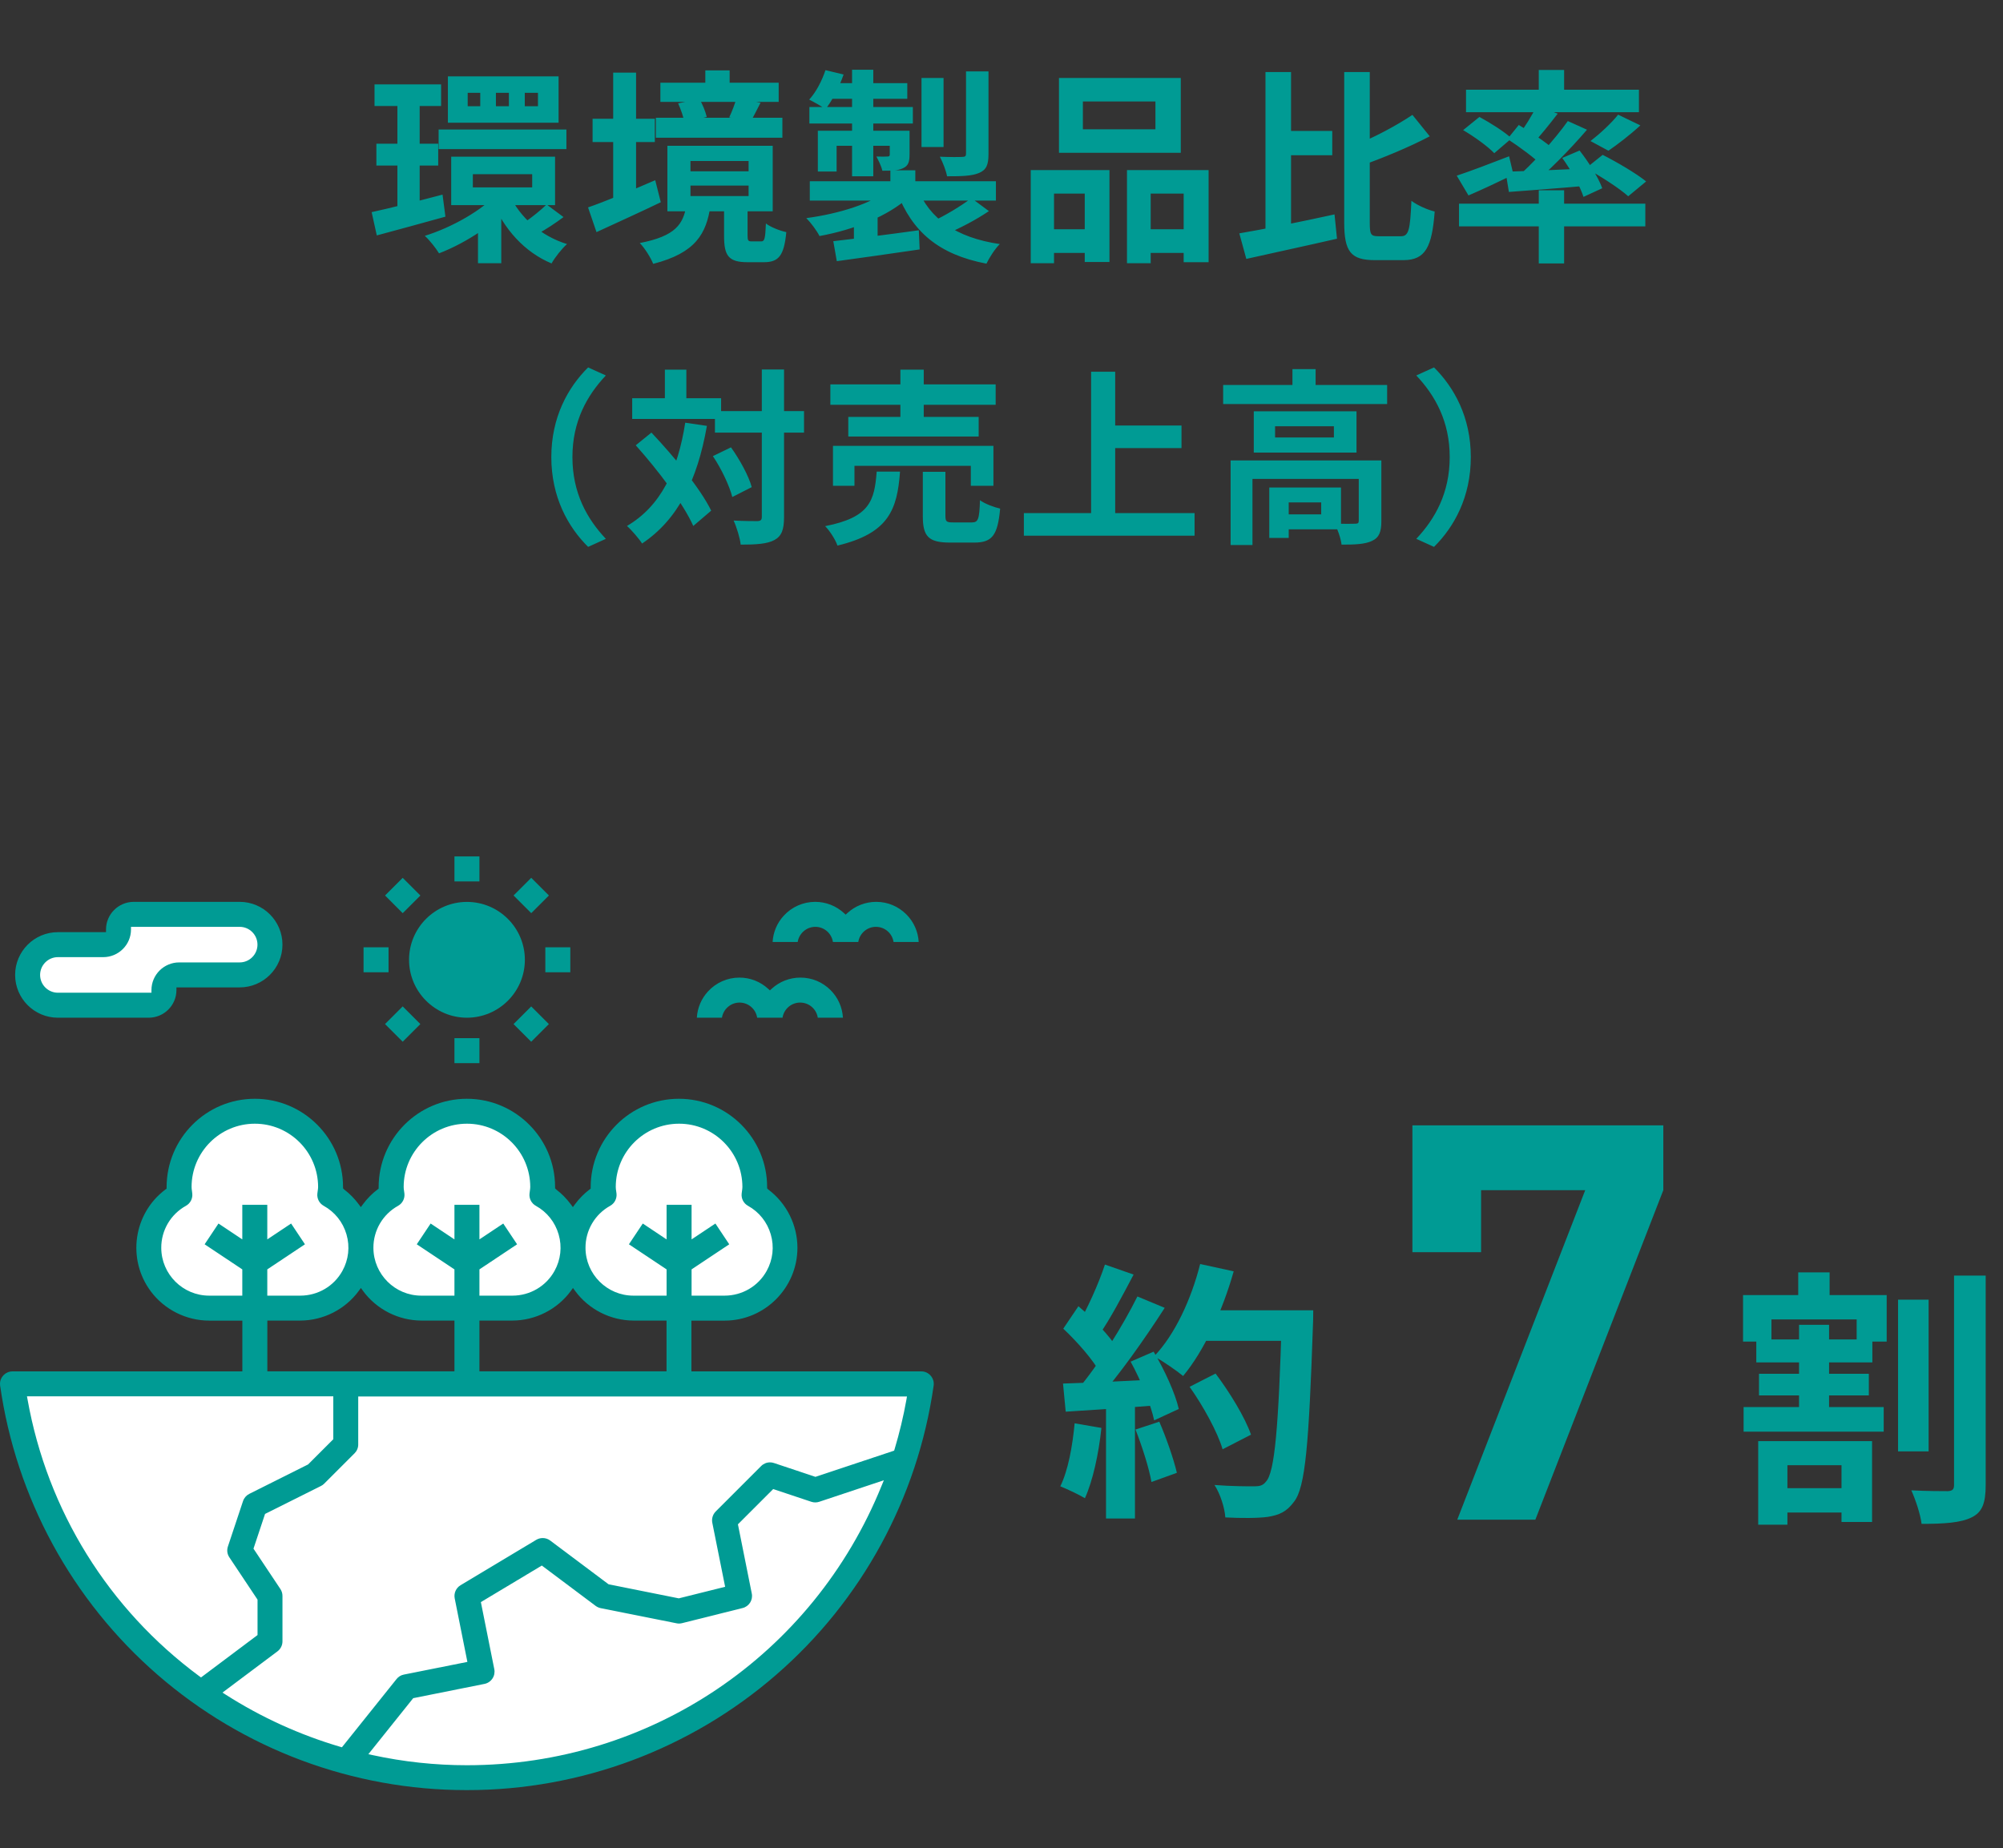 <svg width="311" height="287" viewBox="0 0 311 287" fill="none" xmlns="http://www.w3.org/2000/svg">
<rect x="0" y="0" width="311" height="287" fill="#333333" stroke="none"/>
<path d="M258.258 184.83L238.392 236H226.266L246.132 184.83H229.964V194.462H219.3V174.768H258.258V184.83Z" fill="#009B94"/>
<path d="M184.706 215.368C186.848 218.392 189.074 222.466 189.83 225.07L194.24 222.802C193.316 220.114 190.922 216.208 188.738 213.31L184.706 215.368ZM186.092 203.482V208.228H201.17V203.482H186.092ZM199.028 203.482V204.49C198.524 221.584 197.936 228.682 196.55 230.11C196.088 230.698 195.584 230.824 194.744 230.824C193.652 230.824 191.216 230.824 188.57 230.614C189.494 232.042 190.166 234.226 190.25 235.654C192.728 235.78 195.29 235.78 196.844 235.57C198.608 235.276 199.742 234.814 200.918 233.218C202.682 230.992 203.228 224.314 203.858 205.792C203.9 205.162 203.9 203.482 203.9 203.482H199.028ZM186.344 196.3C184.958 201.802 182.396 207.304 179.204 210.622C180.464 211.336 182.69 212.848 183.698 213.688C186.89 209.866 189.788 203.692 191.552 197.434L186.344 196.3ZM171.56 196.384C170.594 199.324 168.788 203.356 167.276 205.876L170.678 207.262C172.316 204.952 174.29 201.214 176.012 197.938L171.56 196.384ZM176.6 201.34C174.374 205.834 170.552 212.008 167.318 215.788L170.384 217.342C173.618 213.772 177.734 207.934 180.842 203.104L176.6 201.34ZM165.092 206.338C167.234 208.354 169.796 211.252 170.846 213.268L173.408 209.32C172.316 207.472 169.712 204.784 167.444 202.852L165.092 206.338ZM175.55 211.462C177.146 214.36 178.7 218.182 179.204 220.576L183.026 218.812C182.48 216.376 180.8 212.722 179.12 209.908L175.55 211.462ZM165.05 214.864L165.47 219.232C169.628 218.98 175.088 218.602 180.38 218.182V214.192C174.752 214.486 168.956 214.738 165.05 214.864ZM176.306 222.004C177.314 224.566 178.406 227.968 178.784 230.152L182.732 228.724C182.228 226.582 181.094 223.306 180.002 220.786L176.306 222.004ZM166.856 221.038C166.52 224.608 165.848 228.346 164.63 230.824C165.68 231.244 167.57 232.126 168.452 232.672C169.67 229.984 170.594 225.784 171.014 221.752L166.856 221.038ZM171.728 217.09V235.822H176.222V217.09H171.728Z" fill="#009B94"/>
<path d="M294.704 201.836V225.398H299.45V201.836H294.704ZM303.398 198.098V230.606C303.398 231.32 303.146 231.53 302.432 231.572C301.592 231.572 299.156 231.572 296.762 231.446C297.434 232.916 298.19 235.226 298.358 236.654C301.844 236.654 304.448 236.486 306.128 235.646C307.766 234.848 308.312 233.462 308.312 230.606V198.098H303.398ZM275.132 231.11V234.89H288.11V231.11H275.132ZM270.722 218.51V222.332H292.478V218.51H270.722ZM272.696 208.01V211.58H290.714V208.01H272.696ZM273.116 213.344V216.704H290.168V213.344H273.116ZM279.206 197.594V203.222H284.078V197.594H279.206ZM279.332 205.742V220.526H283.994V205.742H279.332ZM272.99 223.802V236.78H277.526V227.54H285.926V236.36H290.672V223.802H272.99ZM270.638 201.122V208.346H275.048V204.902H288.278V208.346H292.94V201.122H270.638Z" fill="#009B94"/>
<path d="M58.152 13.104V16.464H68.488V13.104H58.152ZM58.44 22.32V25.712H68.04V22.32H58.44ZM68.104 20.112V23.152H87.944V20.112H68.104ZM57.704 32.944L58.504 36.56C61.576 35.728 65.512 34.672 69.16 33.648L68.712 30.224C64.712 31.28 60.52 32.336 57.704 32.944ZM73.416 27.056H82.632V29.104H73.416V27.056ZM70.056 24.336V31.856H86.184V24.336H70.056ZM81.48 14.416H83.528V16.496H81.48V14.416ZM77 14.416H79.016V16.496H77V14.416ZM72.616 14.416H74.568V16.496H72.616V14.416ZM69.544 11.856V19.056H86.728V11.856H69.544ZM79.176 30.384L76.424 31.184C78.216 35.536 81.416 39.152 85.64 40.912C86.152 39.984 87.24 38.608 88.04 37.904C83.976 36.656 80.744 33.744 79.176 30.384ZM84.872 31.76C84.008 32.592 82.504 33.84 81.448 34.512L83.624 36.24C84.744 35.632 86.216 34.672 87.496 33.712L84.872 31.76ZM61.704 14.576V33.776L65.16 33.2V14.576H61.704ZM77.384 29.872C74.952 32.624 70.184 35.312 65.96 36.624C66.696 37.296 67.688 38.544 68.168 39.344C72.488 37.68 77.288 34.512 80.072 31.088L77.384 29.872ZM74.216 34.384V40.88H77.832V31.952L74.216 34.384ZM102.536 12.848V15.824H120.904V12.848H102.536ZM101.832 18.288V21.392H121.48V18.288H101.832ZM109.512 10.928V14.864H113.288V10.928H109.512ZM114.344 15.248C114.12 16.112 113.64 17.36 113.224 18.224L116.552 18.896C116.968 18.16 117.48 17.136 118.088 15.952L114.344 15.248ZM105.288 16.048C105.704 16.976 106.152 18.192 106.248 18.992L109.736 18.16C109.544 17.36 109.096 16.176 108.584 15.376L105.288 16.048ZM107.208 28.816H116.232V30.448H107.208V28.816ZM107.208 25.008H116.232V26.608H107.208V25.008ZM103.624 22.64V32.816H119.976V22.64H103.624ZM112.424 32.08V36.624C112.424 39.664 113.064 40.72 116.072 40.72C116.648 40.72 117.992 40.72 118.6 40.72C120.84 40.72 121.736 39.792 122.088 36.048C121.128 35.856 119.592 35.248 118.92 34.704C118.824 37.136 118.696 37.488 118.184 37.488C117.864 37.488 116.936 37.488 116.712 37.488C116.168 37.488 116.072 37.36 116.072 36.56V32.08H112.424ZM106.568 31.952C106.056 34.8 104.936 36.656 99.336 37.744C100.072 38.48 101.064 40.048 101.416 40.976C108.04 39.28 109.672 36.272 110.312 31.952H106.568ZM92.008 18.448V22.064H101.672V18.448H92.008ZM95.208 11.28V32.528H98.76V11.28H95.208ZM91.304 32.208L92.616 36.048C95.528 34.704 99.208 33.04 102.6 31.408L101.736 27.984C97.96 29.616 93.928 31.312 91.304 32.208ZM138.248 26.448V29.872H142.12V26.448H138.248ZM138.152 29.328C135.528 31.568 130.28 33.2 125.192 33.872C125.896 34.576 126.824 35.824 127.24 36.656C132.552 35.696 137.928 33.552 141.128 30.608L138.152 29.328ZM142.408 29.136L139.272 29.808C141.608 35.984 145.768 39.536 153.16 40.944C153.608 40.016 154.504 38.608 155.24 37.904C148.456 36.912 144.296 33.968 142.408 29.136ZM150.824 30.768C149.288 31.952 146.696 33.52 144.776 34.384L147.08 36.272C149.032 35.44 151.528 34.16 153.544 32.784L150.824 30.768ZM129.384 37.456L129.928 40.56C133.448 40.08 138.248 39.408 142.792 38.736L142.664 35.76C137.832 36.432 132.744 37.072 129.384 37.456ZM125.736 28.144V31.152H154.632V28.144H125.736ZM143.08 12.112V22.832H146.504V12.112H143.08ZM149.992 11.088V23.856C149.992 24.24 149.864 24.368 149.384 24.368C148.936 24.4 147.368 24.4 145.928 24.336C146.376 25.2 146.888 26.48 147.048 27.376C149.288 27.376 150.856 27.344 152.008 26.864C153.16 26.384 153.48 25.584 153.48 23.92V11.088H149.992ZM132.296 10.832V27.376H135.592V10.832H132.296ZM138.152 20.304V23.984C138.152 24.24 138.056 24.304 137.8 24.304C137.544 24.336 136.808 24.336 136.072 24.304C136.392 24.912 136.84 25.776 137 26.512C138.376 26.512 139.4 26.512 140.2 26.128C141.032 25.744 141.224 25.168 141.224 23.952V20.304H138.152ZM126.984 20.304V26.64H129.896V22.64H139.432V20.304H126.984ZM125.672 16.624V19.184H141.736V16.624H125.672ZM129.192 12.912L128.2 15.344H140.872V12.912H129.192ZM128.168 10.896C127.624 12.528 126.728 14.288 125.64 15.472C126.344 15.824 127.56 16.496 128.168 16.944C129.224 15.632 130.312 13.52 130.984 11.568L128.168 10.896ZM132.584 34.384V39.152H136.264V32.944L134.568 32.4L132.584 34.384ZM168.136 15.76H179.4V20.08H168.136V15.76ZM164.424 12.112V23.728H183.336V12.112H164.424ZM160.04 26.416V40.88H163.656V30.064H168.424V40.688H172.264V26.416H160.04ZM174.984 26.416V40.88H178.664V30.064H183.784V40.72H187.656V26.416H174.984ZM161.64 35.6V39.28H170.024V35.6H161.64ZM176.744 35.6V39.28H185.704V35.6H176.744ZM198.792 20.336V24.112H206.856V20.336H198.792ZM196.488 11.184V38.096L200.456 37.168V11.184H196.488ZM192.424 36.24L193.512 40.208C197.48 39.312 202.728 38.192 207.592 37.072L207.208 33.296C201.96 34.448 196.232 35.6 192.424 36.24ZM219.304 17.84C216.872 19.472 213.224 21.456 209.864 22.736C210.344 23.568 210.952 24.912 211.176 25.808C214.696 24.528 218.728 22.896 221.992 21.168L219.304 17.84ZM208.712 11.184V34.544C208.712 39.088 209.736 40.4 213.48 40.4C214.216 40.4 217.128 40.4 217.896 40.4C221.352 40.4 222.344 38.32 222.76 32.848C221.672 32.592 220.072 31.888 219.144 31.184C218.952 35.568 218.76 36.688 217.544 36.688C216.936 36.688 214.6 36.688 214.056 36.688C212.84 36.688 212.68 36.432 212.68 34.576V11.184H208.712ZM238.92 10.864V15.344H242.856V10.864H238.92ZM238.92 29.552V40.912H242.856V29.552H238.92ZM226.536 31.632V35.152H255.464V31.632H226.536ZM227.624 13.936V17.424H254.472V13.936H227.624ZM251.24 17.808C250.216 19.12 248.36 20.816 246.952 21.904L249.736 23.408C251.176 22.416 253.064 20.976 254.696 19.472L251.24 17.808ZM238.6 16.464C237.896 17.872 236.648 19.92 235.624 21.232L238.024 22.288C239.144 21.104 240.552 19.344 241.864 17.648L238.6 16.464ZM243.432 18.8C241.384 21.68 237.96 25.488 235.176 27.856L237.416 29.072C240.2 26.864 243.72 23.28 246.408 20.144L243.432 18.8ZM234.056 21.584C235.912 22.8 238.376 24.592 239.496 25.776L241.384 23.312C240.168 22.16 237.64 20.496 235.816 19.408L234.056 21.584ZM233.768 26.672L234.28 29.808C237.672 29.552 242.056 29.232 246.376 28.848L246.408 26.16C241.704 26.384 236.936 26.576 233.768 26.672ZM242.568 24.528C243.912 26.384 245.352 28.944 245.864 30.576L248.776 29.232C248.2 27.6 246.664 25.168 245.256 23.376L242.568 24.528ZM226.184 27.28L228.008 30.352C230.088 29.456 232.616 28.272 234.984 27.12L234.312 24.272C231.336 25.424 228.232 26.608 226.184 27.28ZM227.176 20.208C228.872 21.2 231.016 22.736 232.008 23.792L234.696 21.488C233.608 20.464 231.368 19.056 229.704 18.16L227.176 20.208ZM246.248 26.128C248.488 27.344 251.432 29.232 252.808 30.48L255.592 28.176C254.056 26.928 251.048 25.168 248.84 24.048L246.248 26.128ZM85.602 70.98C85.602 77.186 88.183 81.826 91.315 84.929L94.07 83.682C91.141 80.579 88.879 76.548 88.879 70.98C88.879 65.441 91.141 61.41 94.07 58.307L91.315 57.06C88.183 60.163 85.602 64.803 85.602 70.98ZM111.006 63.846V67.181H124.839V63.846H111.006ZM98.159 61.845V65.064H111.963V61.845H98.159ZM118.285 57.379V80.26C118.285 80.753 118.111 80.898 117.618 80.927C117.096 80.927 115.53 80.927 113.906 80.84C114.399 81.913 114.892 83.566 115.008 84.581C117.444 84.581 119.155 84.465 120.257 83.856C121.359 83.247 121.736 82.261 121.736 80.289V57.379H118.285ZM110.687 70.835C112.021 72.807 113.268 75.475 113.703 77.186L116.719 75.649C116.255 73.909 114.863 71.386 113.5 69.472L110.687 70.835ZM98.71 69.153C102.132 72.981 106.105 78.201 107.642 81.681L110.426 79.303C108.744 75.852 104.626 70.864 101.146 67.181L98.71 69.153ZM103.234 57.408V63.817H106.569V57.408H103.234ZM106.395 65.644C105.235 73.068 102.596 78.607 97.347 81.681C98.043 82.29 99.261 83.711 99.696 84.407C105.293 80.666 108.28 74.547 109.759 66.137L106.395 65.644ZM128.928 59.699V62.86H154.593V59.699H128.928ZM131.712 64.745V67.79H151.954V64.745H131.712ZM129.334 69.24V75.446H132.669V72.343H150.736V75.446H154.245V69.24H129.334ZM139.803 57.408V66.427H143.428V57.408H139.803ZM143.283 73.271V80.144C143.283 83.276 144.124 84.262 147.517 84.262C148.184 84.262 150.533 84.262 151.258 84.262C154.013 84.262 154.912 83.189 155.289 78.984C154.361 78.781 152.882 78.23 152.157 77.679C152.07 80.666 151.867 81.13 150.91 81.13C150.359 81.13 148.474 81.13 147.981 81.13C146.966 81.13 146.792 81.014 146.792 80.086V73.271H143.283ZM136.12 73.242C135.772 77.766 135.076 80.347 128.116 81.71C128.841 82.435 129.711 83.798 130.03 84.726C138.034 82.812 139.31 79.1 139.745 73.242H136.12ZM171.384 66.079V69.588H183.448V66.079H171.384ZM158.972 79.68V83.189H185.478V79.68H158.972ZM169.412 57.727V81.623H173.153V57.727H169.412ZM189.915 59.786V62.744H215.377V59.786H189.915ZM200.674 57.321V61.265H204.27V57.321H200.674ZM191.075 71.502V84.639H194.468V74.373H212.274V71.502H191.075ZM210.969 71.502V80.869C210.969 81.217 210.853 81.333 210.418 81.333C210.012 81.362 208.533 81.362 207.228 81.304C207.692 82.203 208.185 83.595 208.301 84.581C210.389 84.581 211.926 84.523 213.028 84.001C214.159 83.479 214.478 82.551 214.478 80.956V71.502H210.969ZM197.078 75.707V83.537H200.094V75.707H197.078ZM198.586 75.707V78.027H205.14V79.883H198.586V82.203H208.214V75.707H198.586ZM197.977 66.195H207.112V67.935H197.977V66.195ZM194.671 63.875V70.284H210.621V63.875H194.671ZM228.369 70.98C228.369 64.803 225.788 60.163 222.656 57.06L219.901 58.307C222.83 61.41 225.092 65.441 225.092 70.98C225.092 76.548 222.83 80.579 219.901 83.682L222.656 84.929C225.788 81.826 228.369 77.186 228.369 70.98Z" fill="#009B94"/>
<g clip-path="url(#clip0_1395_13025)">
<path d="M23.285 195.445L26.46 202.325H31.223L39.69 203.383L48.687 202.325L55.037 197.562L59.271 200.737L67.738 203.383L78.851 203.912L87.847 198.62L90.493 198.091L93.668 202.325L97.902 203.912L108.486 203.383L115.365 202.325L119.599 200.737L121.716 192.27L118.011 186.449L115.365 177.453L107.427 171.631L95.785 175.865L94.198 183.274L91.552 186.978L89.435 196.504L88.376 189.095L84.143 183.803L79.38 173.219L70.384 172.69L62.446 179.04L59.271 186.978L55.566 189.624L53.449 189.095L51.862 184.861L47.628 175.865L41.807 172.161L31.752 174.807L27.519 184.861L23.285 189.095V195.445Z" fill="white"/>
<path d="M142.884 215.026H3.176V221.376L13.23 244.131L29.106 261.595L50.274 272.708L74.617 276.942L102.665 270.062L125.949 253.657L138.65 229.843L142.884 215.026Z" fill="white"/>
<path d="M72.397 278C54.794 278 37.77 271.647 24.477 260.099C11.175 248.552 2.49 232.595 0.017 215.166C0.008 215.083 0 215 0 214.909C0 213.842 0.869 212.974 1.936 212.974H37.629V205.091H32.509C28.927 205.091 25.544 203.395 23.418 200.549C19.687 195.553 20.705 188.447 25.701 184.717L25.867 184.593V184.386C25.867 176.784 32.013 170.638 39.565 170.638C47.117 170.638 53.263 176.784 53.263 184.336V184.543L53.429 184.717C54.289 185.37 55.05 186.148 55.695 187.016L56.026 187.463L56.357 187.016C57.002 186.148 57.763 185.37 58.624 184.717L58.789 184.593V184.386C58.789 176.784 64.935 170.638 72.488 170.638C80.04 170.638 86.186 176.784 86.186 184.336V184.543L86.352 184.717C87.212 185.37 87.973 186.148 88.618 187.016L88.949 187.463L89.28 187.016C89.925 186.148 90.686 185.37 91.546 184.717L91.712 184.593V184.386C91.712 176.784 97.858 170.638 105.41 170.638C112.963 170.638 119.109 176.784 119.109 184.336V184.543L119.274 184.717C122.128 186.851 123.824 190.251 123.815 193.808C123.799 200.028 118.72 205.091 112.508 205.091H107.354V212.974H143.048C143.131 212.974 143.222 212.974 143.304 212.99C144.363 213.131 145.108 214.107 144.967 215.166C142.494 232.595 133.808 248.56 120.507 260.099C107.213 271.639 90.19 278 72.579 278H72.38H72.397ZM74.663 248.8L76.748 259.223C76.847 259.727 76.748 260.248 76.458 260.678C76.169 261.109 75.73 261.406 75.226 261.506L64.158 263.723L57.193 272.425L57.846 272.565C62.652 273.608 67.574 274.137 72.488 274.137C100.935 274.137 126.223 257.08 136.893 230.709L137.233 229.882L127.199 233.224C127 233.29 126.793 233.323 126.587 233.323C126.38 233.323 126.173 233.29 125.974 233.224L120.052 231.247L114.576 236.723L116.726 247.468C116.933 248.486 116.304 249.478 115.295 249.726L105.89 252.076C105.733 252.117 105.576 252.134 105.418 252.134C105.294 252.134 105.162 252.117 105.038 252.092L93.275 249.743C92.994 249.685 92.729 249.569 92.489 249.395L84.126 243.125L74.655 248.808L74.663 248.8ZM55.621 224.323C55.621 224.844 55.422 225.324 55.05 225.696L50.343 230.403C50.194 230.552 50.029 230.676 49.839 230.767L41.153 235.11L39.358 240.503L43.536 246.773C43.751 247.096 43.858 247.468 43.858 247.849V254.905C43.858 255.508 43.569 256.088 43.081 256.452L34.544 262.854L35.048 263.177C40.566 266.701 46.547 269.422 52.825 271.275L53.09 271.349L61.577 260.745C61.858 260.389 62.263 260.141 62.71 260.058L72.57 258.089L70.602 248.229C70.444 247.427 70.8 246.608 71.503 246.186L83.266 239.13C83.572 238.948 83.911 238.857 84.267 238.857C84.689 238.857 85.094 238.989 85.433 239.246L94.491 246.037L105.394 248.221L112.59 246.426L110.597 236.483C110.473 235.846 110.671 235.192 111.126 234.729L118.182 227.673C118.546 227.309 119.034 227.102 119.555 227.102C119.762 227.102 119.969 227.136 120.167 227.202L126.611 229.352L138.829 225.283L138.895 225.076C139.656 222.545 140.277 219.947 140.74 217.358L140.823 216.87H55.621V224.34V224.323ZM4.277 217.333C7.362 234.622 16.842 249.884 30.962 260.323L31.21 260.505L39.987 253.92V248.419L35.611 241.851C35.272 241.347 35.197 240.735 35.388 240.164L37.737 233.108C37.902 232.62 38.25 232.223 38.713 231.991L47.837 227.425L51.75 223.512V216.845H4.186L4.277 217.333V217.333ZM74.44 212.966H103.491V205.082H98.371C94.805 205.074 91.406 203.353 89.296 200.475L88.965 200.02L88.635 200.475C86.525 203.353 83.125 205.074 79.56 205.082H74.44V212.966V212.966ZM41.509 212.966H70.56V205.082H65.44C61.875 205.074 58.475 203.353 56.365 200.475L56.035 200.02L55.704 200.475C53.594 203.353 50.194 205.074 46.629 205.082H41.509V212.966V212.966ZM105.427 174.509C100.009 174.509 95.608 178.918 95.608 184.328C95.608 184.543 95.633 184.741 95.666 184.94L95.724 185.362C95.806 186.123 95.426 186.876 94.748 187.256C92.365 188.571 90.893 191.078 90.909 193.799C90.926 197.886 94.26 201.211 98.346 201.211H103.499V197.133L97.651 193.237L99.802 190.011L103.499 192.476V187.107H107.379V192.476L111.077 190.011L113.227 193.237L107.379 197.133V201.211H112.499C115.237 201.211 117.735 199.739 119.042 197.365C120.002 195.627 120.234 193.617 119.679 191.706C119.125 189.796 117.868 188.216 116.131 187.256C115.452 186.876 115.072 186.131 115.155 185.362L115.213 184.923C115.246 184.741 115.262 184.543 115.27 184.344C115.27 178.918 110.861 174.509 105.452 174.509H105.427ZM72.496 174.509C67.078 174.509 62.677 178.918 62.677 184.328C62.677 184.543 62.702 184.741 62.735 184.94L62.793 185.362C62.876 186.123 62.495 186.876 61.817 187.256C59.434 188.571 57.962 191.078 57.978 193.799C57.995 197.886 61.329 201.211 65.415 201.211H70.56V197.133L64.712 193.237L66.863 190.011L70.56 192.476V187.107H74.44V192.476L78.137 190.011L80.288 193.237L74.44 197.133V201.211H79.56C82.298 201.211 84.796 199.739 86.103 197.365C87.063 195.627 87.294 193.617 86.74 191.706C86.186 189.796 84.929 188.216 83.192 187.256C82.513 186.876 82.133 186.131 82.216 185.362L82.273 184.923C82.306 184.741 82.323 184.543 82.331 184.344C82.331 178.918 77.922 174.509 72.512 174.509H72.496ZM39.565 174.509C34.147 174.509 29.746 178.918 29.746 184.328C29.746 184.543 29.771 184.741 29.804 184.94L29.854 185.362C29.936 186.131 29.556 186.876 28.878 187.256C26.495 188.571 25.023 191.078 25.039 193.799C25.056 197.886 28.39 201.211 32.476 201.211H37.621V197.133L31.773 193.237L33.923 190.011L37.621 192.476V187.107H41.501V192.476L45.198 190.011L47.349 193.237L41.501 197.133V201.211H46.621C49.359 201.211 51.857 199.739 53.164 197.365C54.124 195.627 54.355 193.617 53.801 191.706C53.247 189.796 51.99 188.216 50.252 187.256C49.574 186.876 49.194 186.131 49.276 185.362L49.334 184.923C49.367 184.741 49.384 184.543 49.392 184.344C49.392 178.918 44.983 174.509 39.573 174.509H39.565Z" fill="#009B94"/>
<path d="M72.503 158.048C67.549 158.048 63.512 154.003 63.512 149.056C63.512 144.093 67.549 140.064 72.503 140.064C77.458 140.064 81.495 144.101 81.495 149.056C81.495 154.011 77.458 158.048 72.503 158.048ZM72.503 143.936C69.683 143.936 67.391 146.235 67.383 149.056C67.383 151.877 69.683 154.176 72.503 154.176C75.324 154.176 77.624 151.877 77.624 149.056C77.624 146.235 75.324 143.936 72.503 143.936Z" fill="#009B94"/>
<path d="M74.44 133H70.561V136.88H74.44V133Z" fill="#009B94"/>
<path d="M74.44 161.224H70.561V165.104H74.44V161.224Z" fill="#009B94"/>
<path d="M88.551 147.112H84.672V150.992H88.551V147.112Z" fill="#009B94"/>
<path d="M60.327 147.112H56.447V150.992H60.327V147.112Z" fill="#009B94"/>
<path d="M82.484 136.324L79.74 139.067L82.484 141.81L85.227 139.067L82.484 136.324Z" fill="#009B94"/>
<path d="M62.525 156.291L59.781 159.034L62.525 161.777L65.268 159.034L62.525 156.291Z" fill="#009B94"/>
<path d="M82.48 156.295L79.736 159.038L82.48 161.781L85.223 159.038L82.48 156.295Z" fill="#009B94"/>
<path d="M62.528 136.326L59.785 139.069L62.528 141.813L65.272 139.069L62.528 136.326Z" fill="#009B94"/>
<path d="M17.464 146.759H6.88L3.705 148.876V152.051L6.88 156.285H22.227L24.873 154.168L26.461 152.051L40.749 150.993L42.866 146.759L39.161 141.996H20.11L17.464 146.759Z" fill="white"/>
<path d="M138.738 146.285C138.54 144.953 137.39 143.936 136 143.936C134.611 143.936 133.469 144.961 133.262 146.285H129.325C129.126 144.961 127.977 143.936 126.595 143.936C125.214 143.936 124.064 144.961 123.857 146.285H119.961C120.052 144.771 120.648 143.34 121.682 142.215C122.931 140.842 124.709 140.056 126.57 140.056C128.225 140.056 129.805 140.668 131.021 141.785L131.302 142.041L131.583 141.785C132.807 140.668 134.387 140.056 136.042 140.056C137.837 140.056 139.491 140.759 140.74 142.017C141.89 143.175 142.552 144.68 142.643 146.285H138.747H138.738Z" fill="#009B94"/>
<path d="M126.975 158.048C126.776 156.716 125.626 155.698 124.237 155.698C122.847 155.698 121.705 156.724 121.499 158.048H117.561C117.363 156.724 116.213 155.698 114.831 155.698C113.45 155.698 112.3 156.724 112.093 158.048H108.197C108.288 156.534 108.884 155.103 109.918 153.978C111.167 152.605 112.945 151.819 114.807 151.819C116.461 151.819 118.041 152.431 119.257 153.548L119.538 153.804L119.819 153.548C121.044 152.431 122.624 151.819 124.278 151.819C126.073 151.819 127.727 152.522 128.977 153.779C130.126 154.937 130.788 156.443 130.879 158.048H126.983H126.975Z" fill="#009B94"/>
<path d="M8.99 158.048C5.326 158.048 2.348 155.07 2.348 151.405C2.348 147.741 5.326 144.763 8.99 144.763H16.46V144.349C16.46 141.984 18.387 140.064 20.753 140.056H37.214C40.879 140.056 43.857 143.034 43.857 146.699C43.857 150.363 40.879 153.341 37.214 153.341H27.395V153.755C27.395 156.12 25.468 158.039 23.102 158.048H8.99V158.048ZM8.99 148.642C7.468 148.642 6.227 149.883 6.227 151.405C6.227 152.927 7.468 154.168 8.99 154.168H23.516V153.755C23.516 151.389 25.443 149.47 27.809 149.461H37.214C38.736 149.461 39.977 148.221 39.977 146.699C39.977 145.177 38.736 143.936 37.214 143.936H20.339V144.349C20.339 146.715 18.412 148.634 16.046 148.642H8.99Z" fill="#009B94"/>
<circle cx="73.03" cy="148.876" r="7.409" fill="#009B94"/>
</g>
<defs>
<clipPath id="clip0_1395_13025">
<rect width="145" height="145" fill="white" transform="translate(0 133)"/>
</clipPath>
</defs>
</svg>
